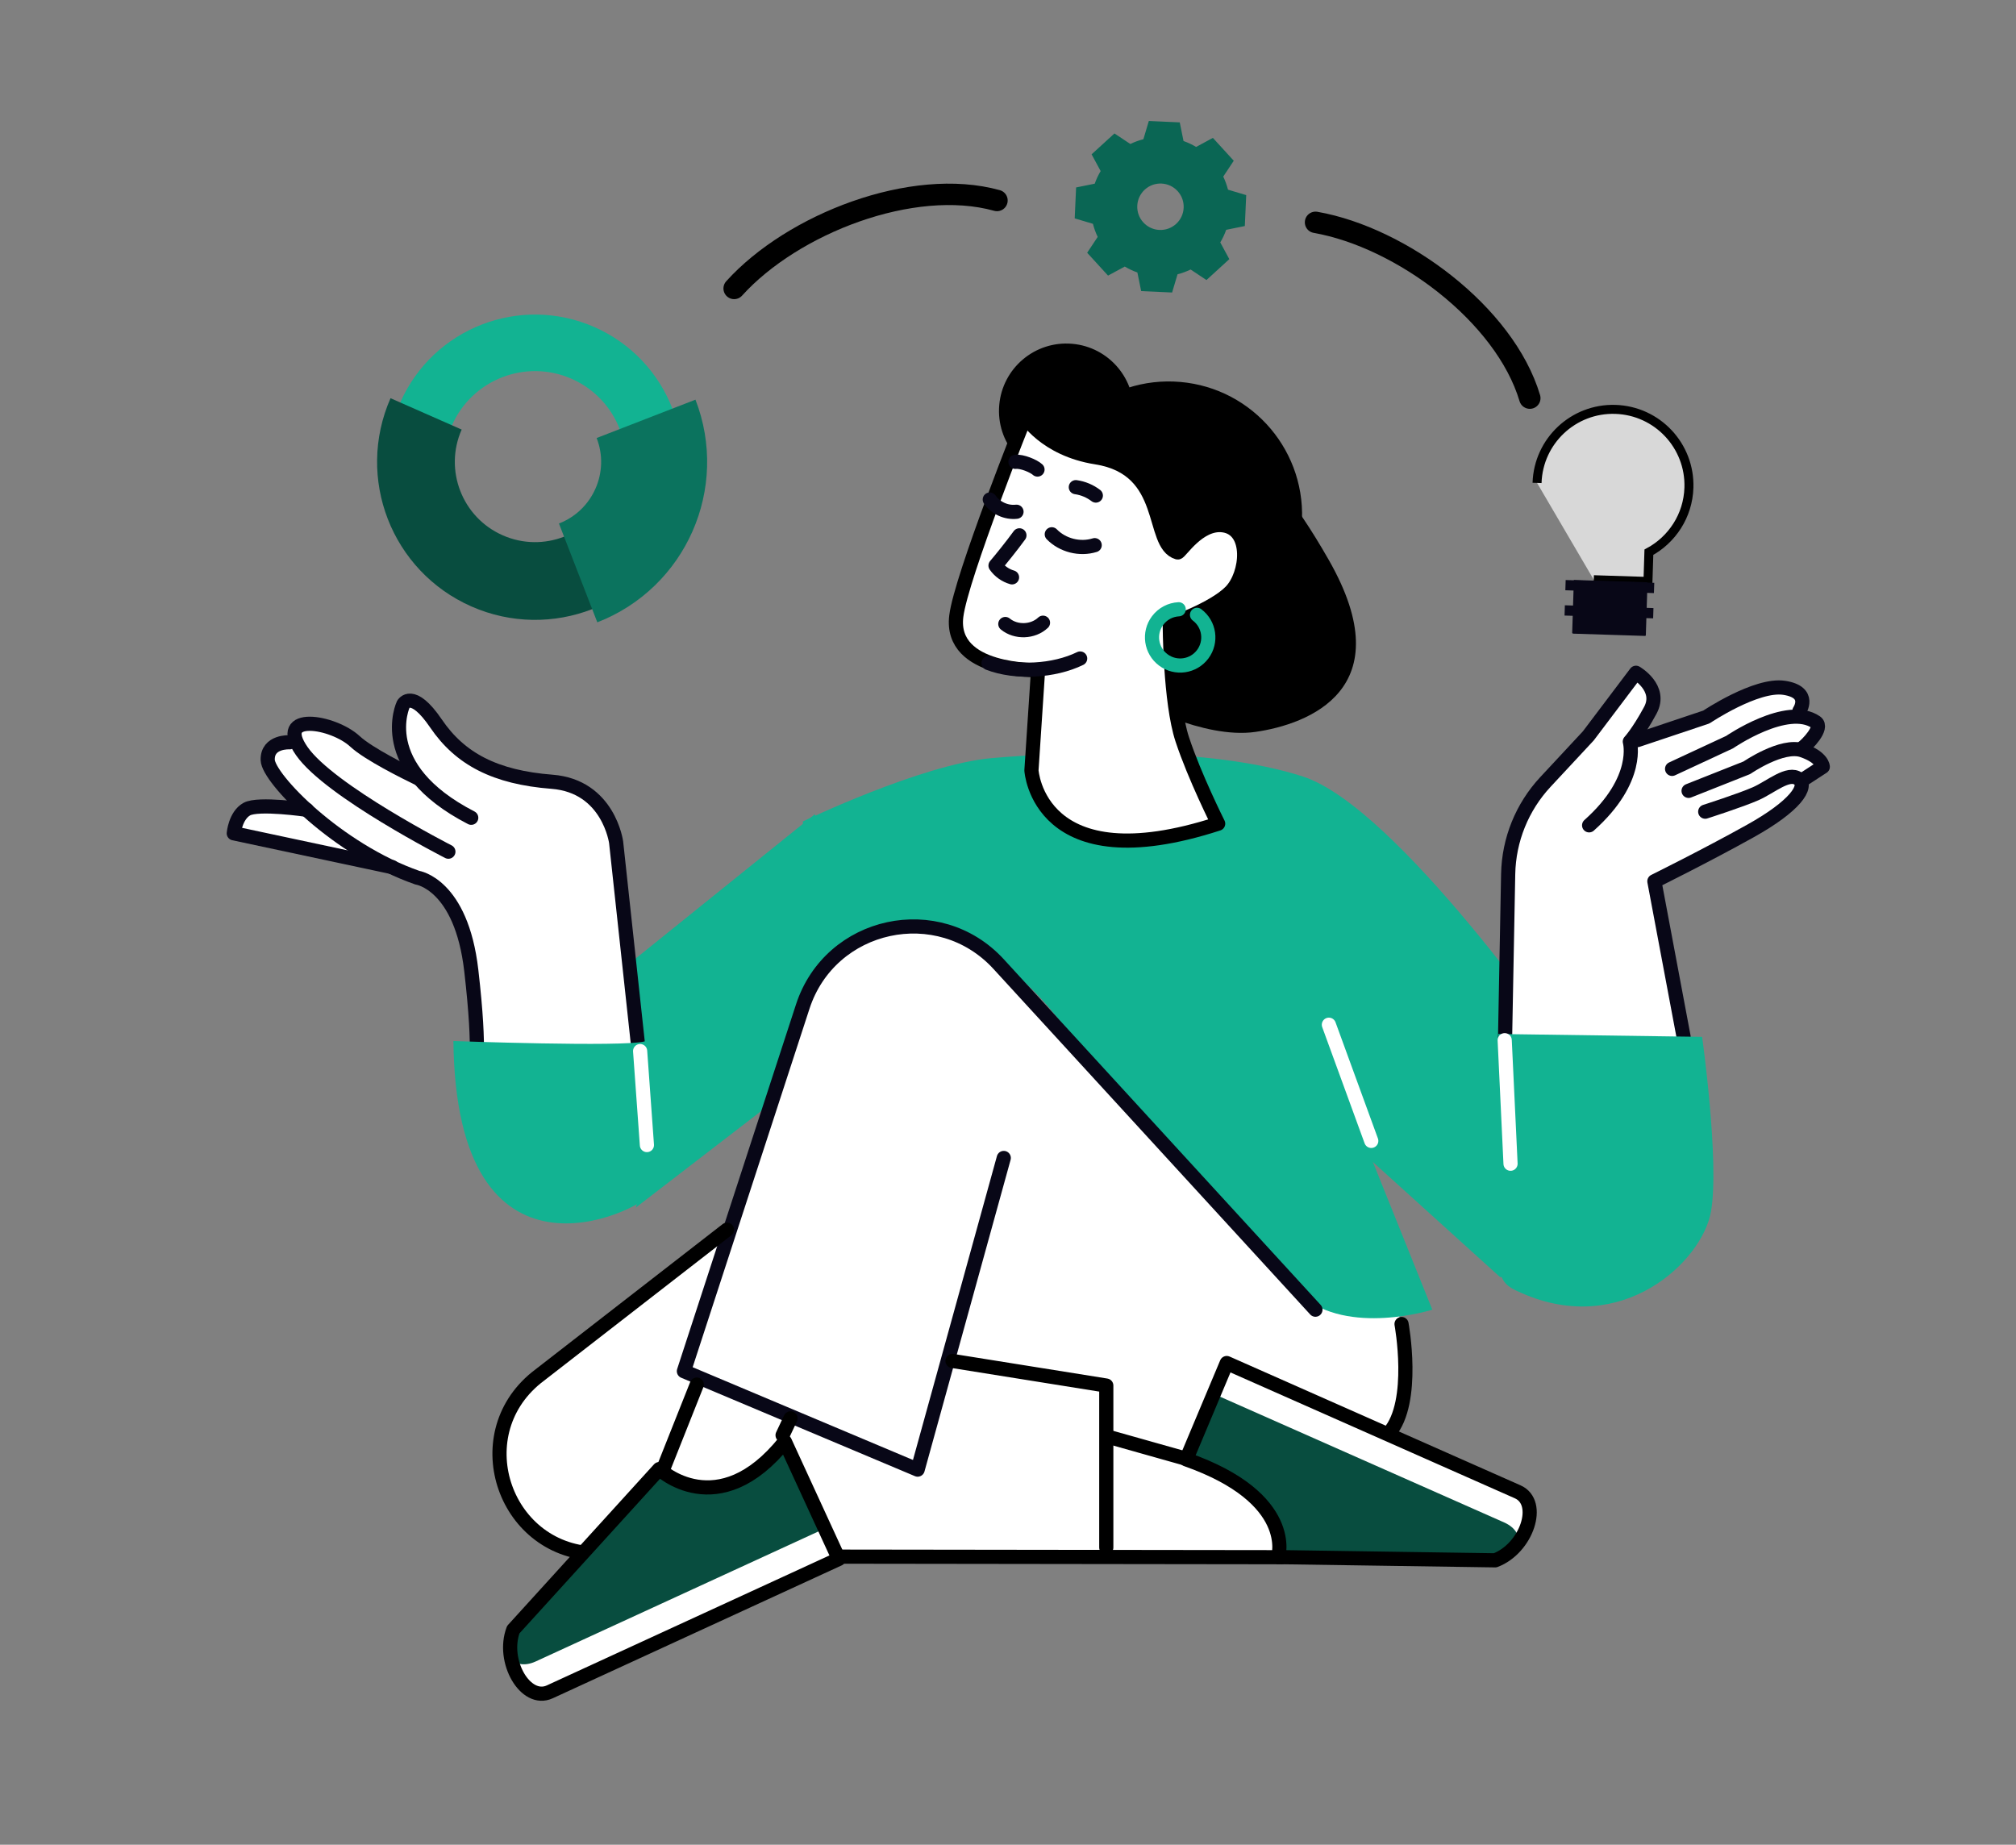 <svg xmlns="http://www.w3.org/2000/svg" width="471" height="431" viewBox="0 0 471 431" fill="none"><rect x="0" y="0" width="471" height="431" fill="#808080" stroke="none"/><g clip-path="url(#clip0_778_2397)"><mask id="mask0_778_2397" style="mask-type:luminance" maskUnits="userSpaceOnUse" x="0" y="0" width="471" height="431"><path d="M470.469 0.883H0.469V430.883H470.469V0.883Z" fill="white"></path></mask><g mask="url(#mask0_778_2397)"><mask id="mask1_778_2397" style="mask-type:luminance" maskUnits="userSpaceOnUse" x="-213" y="-43" width="556" height="578"><path d="M177.404 -42.538L342.807 383.654L-47.114 534.979L-212.516 108.787L177.404 -42.538Z" fill="white"></path></mask><g mask="url(#mask1_778_2397)"><path d="M113.784 133.374C99.726 127.178 93.354 110.757 99.55 96.7C105.747 82.643 122.167 76.27 136.225 82.467C150.283 88.663 156.656 105.084 150.458 119.141C144.261 133.199 127.841 139.571 113.784 133.374Z" stroke="#12B392" stroke-width="13.208" stroke-miterlimit="10"></path><path d="M150.458 119.142C144.261 133.199 127.841 139.571 113.783 133.375C99.726 127.178 93.353 110.758 99.55 96.7" stroke="#084D3F" stroke-width="18.161" stroke-miterlimit="10"></path><path d="M150.938 97.856C156.496 112.178 149.392 128.294 135.069 133.853" stroke="#0B735E" stroke-width="24.766" stroke-miterlimit="10"></path></g><path d="M327.719 218.633L287.469 241.383L350.469 298.383L384.469 294.883L390.219 264.883L327.719 218.633Z" fill="#12B392"></path><path d="M326.79 305.784C326.79 305.784 311.385 308.535 305.333 302.483C299.281 296.431 231.607 222.98 231.607 222.98C231.607 222.98 218.128 213.627 207.674 216.653C197.22 219.679 190.618 226.832 188.417 231.784C186.216 236.736 170.536 288.728 170.536 288.728L123.494 322.84C123.494 322.84 107.814 342.097 121.294 354.201C134.774 366.305 140.55 363.279 140.55 363.279H298.73C298.73 363.279 323.764 342.647 326.24 333.019C328.716 323.391 326.79 305.784 326.79 305.784Z" fill="white"></path><path d="M148.529 282.142L179.68 258.166C179.68 258.166 184.269 242.574 190.894 229.324C194.745 221.621 205.547 217.029 205.547 217.029L190.344 190.26L147.979 224.372C147.979 224.372 154.581 265.636 148.529 282.142Z" fill="#12B392"></path><path d="M187.086 232.219L187.592 191.91C187.592 191.91 215.349 178.566 231.636 177.129C247.923 175.692 282.414 174.255 304.45 181.441C326.486 188.627 365.288 244.674 365.288 244.674L317.863 264.314L334.629 305.99C334.629 305.99 314.989 312.218 303.971 302.637C292.953 293.056 246.008 236.53 246.008 236.53C246.008 236.53 215.349 196.291 187.086 232.219Z" fill="#12B392"></path><path d="M253.996 59.053L258.872 64.39L262.785 62.278C263.727 62.843 264.713 63.304 265.729 63.659L266.612 68.013L273.839 68.339L275.11 64.082C276.152 63.817 277.175 63.445 278.164 62.969L281.868 65.426L287.207 60.547L285.093 56.637C285.655 55.695 286.119 54.709 286.476 53.694L290.83 52.811L291.152 45.585L286.897 44.316C286.634 43.271 286.263 42.249 285.789 41.26L288.244 37.553L283.366 32.214L279.453 34.331C278.513 33.767 277.524 33.306 276.509 32.949L275.628 28.593L268.402 28.267L267.133 32.527C266.09 32.791 265.066 33.16 264.077 33.638L260.37 31.179L255.031 36.057L257.146 39.97C256.586 40.91 256.12 41.897 255.766 42.914L251.41 43.795L251.085 51.022L255.343 52.291C255.606 53.335 255.976 54.361 256.455 55.347L253.996 59.053ZM267.462 44.3C269.672 42.28 273.104 42.435 275.125 44.646C277.145 46.857 276.991 50.289 274.78 52.309C272.57 54.328 269.136 54.176 267.116 51.965C265.095 49.753 265.252 46.32 267.462 44.3Z" fill="#0A6654"></path><path d="M307.325 305.99L233.323 225.261C219.295 209.957 193.976 215.446 187.543 235.184L159.781 320.361L214.392 343.355L234.511 270.542" stroke="#080717" stroke-width="3.309" stroke-linecap="round" stroke-linejoin="round"></path><path d="M154.326 344.788L162.792 323.488" stroke="black" stroke-width="3.309" stroke-linecap="round" stroke-linejoin="round"></path><path d="M182.834 335.317L184.69 331.379" stroke="black" stroke-width="3.309" stroke-linecap="round" stroke-linejoin="round"></path><path d="M278.104 340.482L286.604 318.454L354.572 348.538C360.28 351.064 356.673 361.767 349.319 364.548L298.626 363.799C298.626 363.799 301.577 348.147 278.104 340.482Z" fill="white"></path><path d="M277.145 340.961L283.437 325.608L351.405 355.693C357.113 358.219 355.455 364.517 348.74 365.856L299.112 364.021C299.112 364.021 300.139 348.626 277.145 340.961Z" fill="#084D3F"></path><path d="M277.146 340.961L286.604 318.454L354.572 348.538C360.28 351.064 356.673 361.767 349.319 364.548L298.625 363.799C298.625 363.799 303.014 350.063 277.146 340.961Z" stroke="black" stroke-width="3.309" stroke-linecap="round" stroke-linejoin="round"></path><path d="M299.421 363.82L195.709 363.686" stroke="black" stroke-width="3.309" stroke-linecap="round" stroke-linejoin="round"></path><path d="M258.941 335.691L277.623 340.961" stroke="black" stroke-width="3.309" stroke-linecap="round" stroke-linejoin="round"></path><path d="M169.84 287.309L125.328 321.86C108.374 335.585 118.079 362.997 139.892 362.997" stroke="black" stroke-width="3.309" stroke-linecap="round" stroke-linejoin="round"></path><path d="M222.535 317.967L258.463 323.715V361.559" stroke="black" stroke-width="3.309" stroke-linecap="round" stroke-linejoin="round"></path><path d="M327.444 309.343C327.444 309.343 330.798 327.547 324.57 334.733" stroke="black" stroke-width="3.309" stroke-linecap="round" stroke-linejoin="round"></path><path d="M183.365 336.803L195.975 364.22L128.445 395.277C122.774 397.886 117.137 388.099 119.917 380.746L154.021 343.231C154.021 343.231 167.726 356.297 183.365 336.803Z" fill="white"></path><path d="M183.698 337.527L192.705 357.112L125.176 388.169C119.505 390.778 115.88 385.367 119.319 379.445L153.533 343.449C153.533 343.449 166.725 354.121 183.698 337.527Z" fill="#084D3F"></path><path d="M183.365 336.803L195.975 364.22L128.445 395.277C122.774 397.886 117.137 388.099 119.917 380.746L154.021 343.231C154.021 343.231 167.726 356.297 183.365 336.803Z" stroke="black" stroke-width="3.309" stroke-linecap="round" stroke-linejoin="round"></path><mask id="mask2_778_2397" style="mask-type:luminance" maskUnits="userSpaceOnUse" x="-29" y="-22" width="506" height="470"><path d="M8.564 -21.331L476.818 19.148L439.783 447.55L-28.47 407.071L8.564 -21.331Z" fill="white"></path></mask><g mask="url(#mask2_778_2397)"><mask id="mask3_778_2397" style="mask-type:luminance" maskUnits="userSpaceOnUse" x="-29" y="-22" width="506" height="470"><path d="M8.564 -21.331L476.818 19.148L439.783 447.55L-28.47 407.071L8.564 -21.331Z" fill="white"></path></mask><g mask="url(#mask3_778_2397)"><mask id="mask4_778_2397" style="mask-type:luminance" maskUnits="userSpaceOnUse" x="-29" y="-22" width="506" height="470"><path d="M8.564 -21.331L476.818 19.148L439.783 447.55L-28.47 407.071L8.564 -21.331Z" fill="white"></path></mask><g mask="url(#mask4_778_2397)"><mask id="mask5_778_2397" style="mask-type:luminance" maskUnits="userSpaceOnUse" x="-29" y="-22" width="506" height="470"><path d="M8.564 -21.331L476.818 19.148L439.783 447.55L-28.47 407.071L8.564 -21.331Z" fill="white"></path></mask><g mask="url(#mask5_778_2397)"><path d="M304.091 122.94C302.61 140.074 287.521 152.761 270.388 151.28C253.255 149.799 240.568 134.71 242.049 117.577C243.53 100.444 258.619 87.756 275.752 89.237C292.885 90.719 305.572 105.807 304.091 122.94Z" fill="black"></path><path d="M264.805 97.353C264.056 106.01 256.432 112.421 247.774 111.673C239.116 110.925 232.705 103.3 233.453 94.642C234.202 85.985 241.826 79.573 250.484 80.322C259.142 81.07 265.553 88.695 264.805 97.353Z" fill="black"></path></g><path d="M264.891 163.699C264.891 163.699 281.055 172.763 293.314 170.999C305.572 169.234 327.668 161.054 310.499 130.92C293.331 100.785 283.911 102.392 273.442 97.452C262.974 92.512 244.055 77.963 240.124 86.097C236.193 94.232 240.934 104.73 242.991 108.943C245.048 113.156 264.891 163.699 264.891 163.699Z" fill="black"></path></g><path d="M284.6 192.44C284.6 192.44 279.091 181.472 276.214 172.749C273.336 164.025 273.292 145.863 273.292 145.863C273.292 145.863 283.554 142.312 287.539 138.218C291.524 134.123 292.484 123.625 285.783 122.731C280.066 121.968 275.677 129.23 275.146 129.075C268.587 127.163 273.337 109.549 256.085 106.847C244.143 104.977 239.554 97.348 239.554 97.348C239.554 97.348 224.545 134.795 223.417 143.973C221.795 157.177 242.523 156.566 242.523 156.566L240.979 179.992C240.979 179.992 242.569 206.094 284.6 192.44Z" fill="white"></path><path d="M284.6 192.44C284.6 192.44 279.091 181.472 276.214 172.749C273.336 164.025 273.292 145.863 273.292 145.863C273.292 145.863 283.554 142.312 287.539 138.218C291.524 134.123 292.484 123.625 285.783 122.731C280.066 121.968 275.677 129.23 275.146 129.075C268.587 127.163 273.337 109.549 256.085 106.847C244.143 104.977 239.554 97.348 239.554 97.348C239.554 97.348 224.545 134.795 223.417 143.973C221.795 157.177 242.523 156.566 242.523 156.566L240.979 179.992C240.979 179.992 242.569 206.094 284.6 192.44Z" stroke="black" stroke-width="3.309" stroke-linecap="round" stroke-linejoin="round"></path><path d="M255.753 127.369C252.29 128.449 248.26 127.428 245.729 124.829" stroke="#080717" stroke-width="3.309" stroke-linecap="round" stroke-linejoin="round"></path><path d="M237.486 119.561C235.097 119.837 232.599 118.695 231.244 116.709" stroke="#080717" stroke-width="3.309" stroke-linecap="round" stroke-linejoin="round"></path><path d="M256.022 115.78C254.666 114.74 253.039 114.058 251.346 113.82" stroke="#080717" stroke-width="3.309" stroke-linecap="round" stroke-linejoin="round"></path><path d="M242.391 109.703C241.493 108.873 238.767 107.729 237.239 107.9" stroke="#080717" stroke-width="3.309" stroke-linecap="round" stroke-linejoin="round"></path><path d="M238.168 125.072C236.449 127.445 233.714 130.833 232.586 132.141C233.508 133.46 234.894 134.448 236.442 134.889" stroke="#080717" stroke-width="3.309" stroke-linecap="round" stroke-linejoin="round"></path><path d="M243.678 145.487C241.347 147.696 237.349 147.833 234.873 145.789" stroke="#080717" stroke-width="3.307" stroke-linecap="round" stroke-linejoin="round"></path><path d="M252.358 153.851C246.262 156.836 237.279 157.363 230.947 154.915" stroke="#080717" stroke-width="3.309" stroke-linecap="round" stroke-linejoin="round"></path><path d="M275.378 142.348C273.496 142.448 271.671 143.353 270.454 144.981C268.281 147.891 268.878 152.011 271.788 154.185C274.699 156.359 278.82 155.761 280.994 152.851C283.168 149.941 282.569 145.82 279.659 143.646" stroke="#12B392" stroke-width="3.309" stroke-linecap="round" stroke-linejoin="round"></path></g></g><path d="M320.371 266.554L310.467 239.412" stroke="white" stroke-width="3.309" stroke-linecap="round" stroke-linejoin="round"></path><mask id="mask6_778_2397" style="mask-type:luminance" maskUnits="userSpaceOnUse" x="-13" y="-15" width="491" height="452"><path d="M-12.107 7.428L457.37 -14.723L477.636 414.8L8.158 436.95L-12.107 7.428Z" fill="white"></path></mask><g mask="url(#mask6_778_2397)"><path d="M144.768 196.705C144.751 196.569 142.802 182.889 129.024 181.824C116.275 180.837 108.114 176.757 102.563 168.59C99.885 164.652 97.623 162.781 95.646 162.874C95.641 162.875 95.638 162.875 95.633 162.875C94.462 162.936 93.736 163.714 93.475 164.204C93.398 164.365 91.626 168.203 92.783 173.568C93.176 175.388 93.952 177.519 95.394 179.798C89.484 176.811 85.304 174.291 83.492 172.606C79.822 169.195 71.686 166.899 68.953 169.262C68.223 169.896 67.684 171.001 68.229 172.835C68.092 172.702 67.914 172.609 67.71 172.597C67.586 172.593 64.735 172.447 62.999 174.135C62.108 175.002 61.676 176.163 61.719 177.59C61.781 179.666 64.583 183.629 69.13 188.043C65.481 187.633 59.328 187.157 57.251 188.321C54.222 190.019 53.809 194.435 53.794 194.622C53.757 195.038 54.037 195.415 54.445 195.502L91.255 203.355C93.268 204.302 95.322 205.158 97.399 205.881C97.495 205.895 107.067 207.584 109.288 226.872C111.499 246.076 110.231 249.389 110.196 249.481C110.09 249.677 110.069 249.905 110.135 250.117C110.2 250.331 110.35 250.507 110.549 250.61C110.993 250.836 119.207 254.904 134.082 254.202C138.746 253.982 144.066 253.293 150.006 251.869C150.411 251.773 150.681 251.389 150.636 250.976L144.768 196.705Z" fill="white"></path><path d="M149.812 251.065L143.948 196.812C143.948 196.812 142.226 183.675 128.959 182.648C115.691 181.621 107.501 177.326 101.878 169.054C96.255 160.782 94.222 164.559 94.222 164.559C94.222 164.559 87.25 179.285 110.095 191.062" stroke="#080717" stroke-width="3.309" stroke-linecap="round" stroke-linejoin="round"></path><path d="M104.756 198.985C104.756 198.985 77.011 184.824 70.513 175.492C64.013 166.16 77.895 168.534 82.928 173.212C86.084 176.145 94.704 180.409 97.805 181.915" stroke="#080717" stroke-width="3.309" stroke-linecap="round" stroke-linejoin="round"></path><path d="M67.661 173.424C67.661 173.424 62.415 173.12 62.546 177.566C62.673 181.832 78.759 198.512 97.52 205.063C97.52 205.063 107.778 206.507 110.111 226.777C112.445 247.046 110.926 249.872 110.926 249.872" stroke="#080717" stroke-width="3.309" stroke-linecap="round" stroke-linejoin="round"></path><path d="M71.71 189.206C71.71 189.206 60.34 187.539 57.657 189.043C54.973 190.546 54.618 194.694 54.618 194.694L91.62 202.587" stroke="#080717" stroke-width="3.309" stroke-linecap="round" stroke-linejoin="round"></path><path d="M105.929 243.222C105.929 243.222 145.655 244.653 150.55 243.32C155.444 241.988 156.921 273.313 152.758 278.467C148.596 283.621 106.583 303.78 105.929 243.222Z" fill="#12B392"></path><path d="M151.139 267.527L149.553 245.57" stroke="white" stroke-width="3.309" stroke-linecap="round" stroke-linejoin="round"></path></g><mask id="mask7_778_2397" style="mask-type:luminance" maskUnits="userSpaceOnUse" x="-13" y="-40" width="516" height="481"><path d="M35.295 -39.089L502.376 13.213L454.525 440.543L-12.556 388.24L35.295 -39.089Z" fill="white"></path></mask><g mask="url(#mask7_778_2397)"><path d="M426.689 179.14C426.686 178.871 426.523 176.59 422.248 174.853C423.448 173.769 425.553 171.492 425.562 169.681C425.567 169.003 425.272 168.422 424.731 168.048C423.601 167.266 422.295 166.873 420.915 166.718C420.977 166.668 421.04 166.618 421.088 166.549C421.145 166.466 422.464 164.494 421.637 162.587C421.025 161.177 419.458 160.267 416.979 159.883C410.467 158.948 399.496 165.972 398.285 166.773L382.868 171.935C383.725 170.732 384.905 168.914 386.291 166.349C388.829 161.65 385.002 157.83 382.625 156.466C382.261 156.261 381.802 156.352 381.553 156.685L370.473 171.365L360.441 182.146C354.848 188.156 351.684 195.989 351.529 204.194L350.81 242.193C350.806 242.415 350.891 242.631 351.047 242.789C351.18 242.926 351.357 243.011 351.545 243.032C351.576 243.036 351.606 243.037 351.637 243.038L393.341 243.074C393.586 243.074 393.819 242.965 393.977 242.775C394.135 242.586 394.198 242.336 394.154 242.093L387.44 206.357C389.949 205.106 400.382 199.872 409.36 194.867C417.155 190.519 421.556 186.525 421.754 183.622C421.774 183.352 421.746 183.096 421.694 182.851L426.312 179.843C426.551 179.69 426.693 179.423 426.689 179.14Z" fill="white"></path><path d="M351.636 242.211L352.355 204.211C352.506 196.219 355.6 188.563 361.045 182.711L371.078 171.928L382.212 157.184C382.212 157.184 388.388 160.726 385.563 165.955C382.739 171.185 380.777 173.264 380.777 173.264C380.777 173.264 383.357 182.045 371.267 192.827" stroke="#080717" stroke-width="3.309" stroke-linecap="round" stroke-linejoin="round"></path><path d="M382.546 172.917L398.652 167.523C398.652 167.523 410.325 159.695 416.855 160.703C423.386 161.711 420.405 166.083 420.405 166.083" stroke="#080717" stroke-width="3.309" stroke-linecap="round" stroke-linejoin="round"></path><path d="M390.65 179.637L404.083 173.392C404.083 173.392 417.578 164.107 424.258 168.73C426.082 169.992 422.148 174.028 421.094 174.742" stroke="#080717" stroke-width="3.309" stroke-linecap="round" stroke-linejoin="round"></path><path d="M394.505 184.775L408.12 179.378C408.12 179.378 416.381 173.683 421.106 175.308C425.832 176.933 425.861 179.151 425.861 179.151L420.785 182.458" stroke="#080717" stroke-width="3.309" stroke-linecap="round" stroke-linejoin="round"></path><path d="M398.391 189.638C398.391 189.638 406.717 186.972 410.212 185.426C413.707 183.879 417.822 180.19 420.2 181.978C422.577 183.765 419.291 188.38 408.958 194.143C398.624 199.906 386.513 205.896 386.513 205.896L393.342 242.246" stroke="#080717" stroke-width="3.309" stroke-linecap="round" stroke-linejoin="round"></path><path d="M350.06 241.578L397.666 242.245C397.666 242.245 401.773 271.493 399.737 283.076C397.701 294.658 379.095 312.506 355.53 302.117C352.093 300.602 350.288 299.818 349.806 293.491C349.707 292.204 351.557 275.176 351.557 275.176L350.06 241.578Z" fill="#12B392"></path><path d="M352.908 271.887L351.543 243.026" stroke="white" stroke-width="3.309" stroke-linecap="round" stroke-linejoin="round"></path></g><mask id="mask8_778_2397" style="mask-type:luminance" maskUnits="userSpaceOnUse" x="299" y="-26" width="301" height="376"><path d="M299.469 -25.617H599.469V349.383H299.469V-25.617Z" fill="white"></path></mask><g mask="url(#mask8_778_2397)"><path d="M359.104 112.828C359.412 103.03 367.606 95.338 377.403 95.647C387.201 95.956 394.893 104.149 394.584 113.947C394.377 120.509 390.625 126.113 385.23 129.015L385.015 135.843C385.015 135.843 377.595 135.609 372.352 135.443" fill="#D8D8D8"></path><path d="M359.104 112.828C359.412 103.03 367.606 95.338 377.403 95.647C387.201 95.956 394.893 104.149 394.584 113.947C394.377 120.509 390.625 126.113 385.23 129.015L385.015 135.843C385.015 135.843 377.595 135.609 372.352 135.443" stroke="black" stroke-width="2.1" stroke-miterlimit="10"></path><path d="M386.261 143.268L365.564 142.616" stroke="#080717" stroke-width="2.4"></path><path d="M367.47 148.043L384.347 148.575C384.438 148.578 384.514 148.506 384.517 148.415L384.907 136.044L367.701 135.501L367.311 147.872" fill="#080717"></path><path d="M386.447 137.368L365.75 136.715" stroke="#080717" stroke-width="2.4"></path></g><path d="M171.518 67.392C185.162 52.283 213.222 41.37 232.926 46.84" stroke="black" stroke-width="5" stroke-linecap="round" stroke-linejoin="round"></path><path d="M307.35 51.944C327.401 55.464 351.566 73.423 357.412 93.018" stroke="black" stroke-width="5" stroke-linecap="round" stroke-linejoin="round"></path></g></g><defs><clipPath id="clip0_778_2397"><rect width="470" height="430" fill="white" transform="translate(0.469 0.883)"></rect></clipPath></defs></svg>